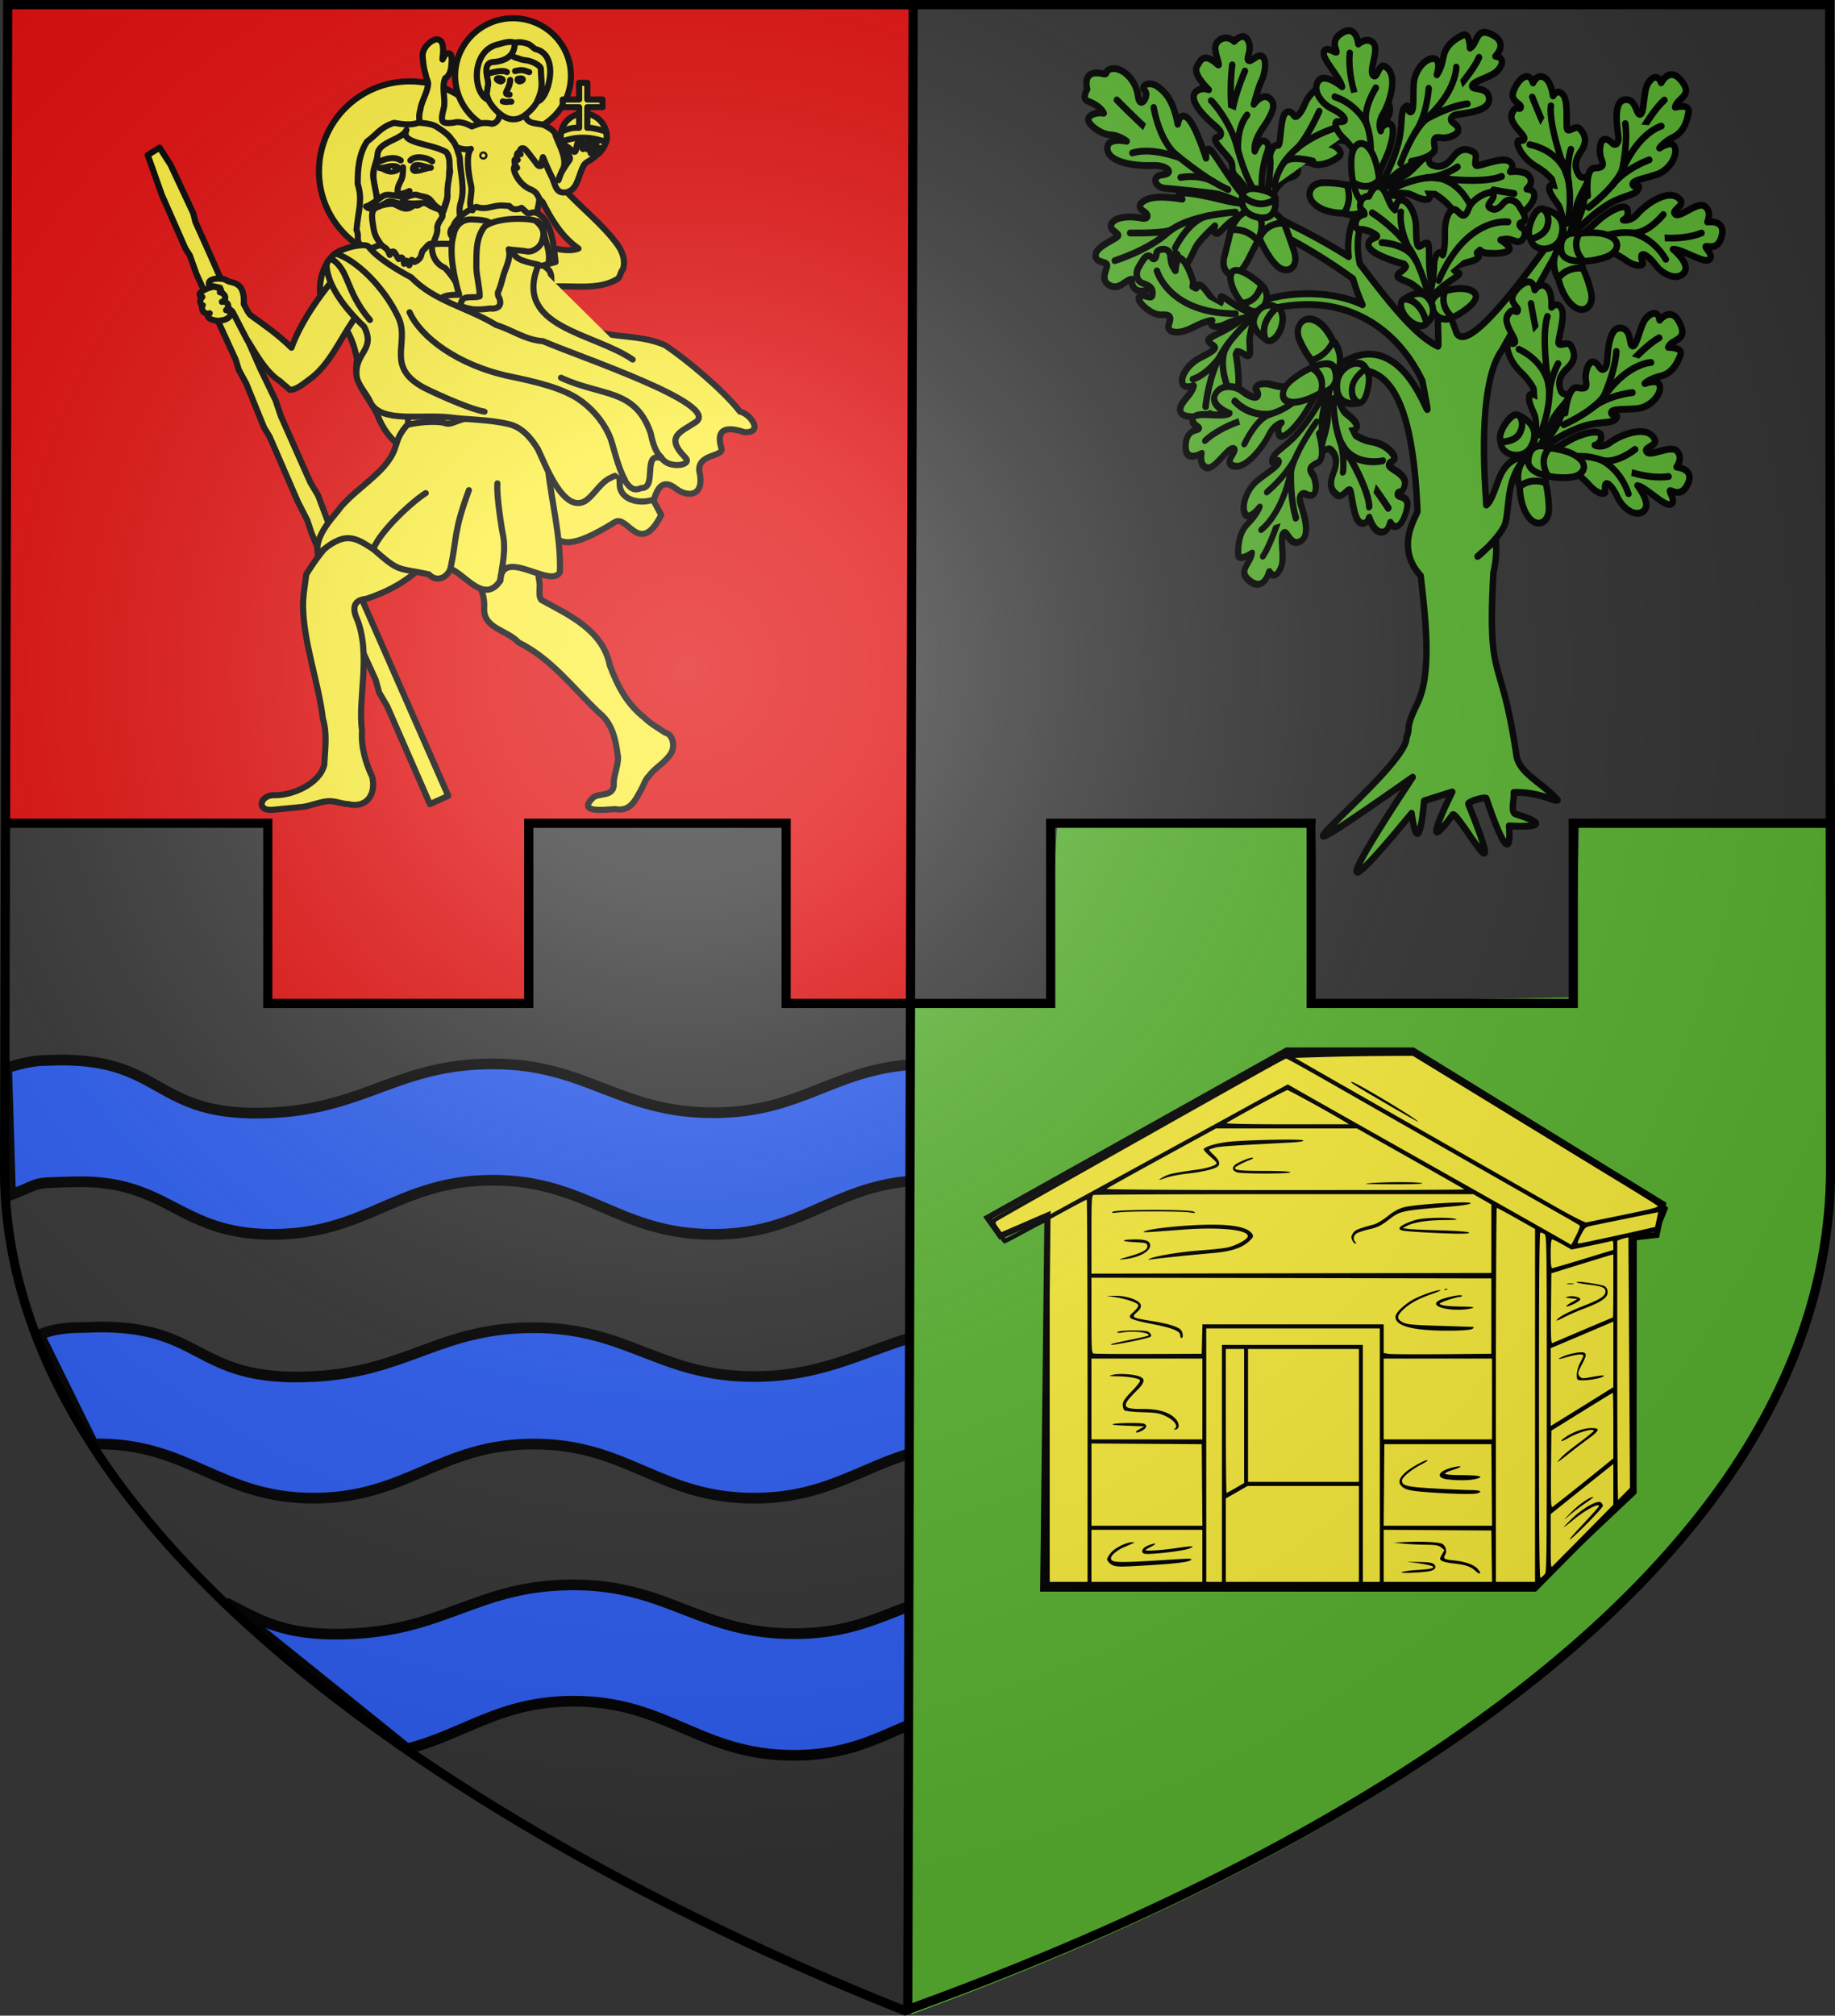 <svg xmlns="http://www.w3.org/2000/svg" xmlns:xlink="http://www.w3.org/1999/xlink" width="600.466" height="659.433" viewBox="-300 -300 600.466 659.433"><rect x="-300" y="-300" width="600.466" height="659.433" fill="#333333" stroke="none"/><radialGradient id="d" cx="221.445" cy="226.331" r="300" gradientTransform="matrix(1.357 0 0 1.349 -75.495 -84.36)" gradientUnits="userSpaceOnUse"><stop offset="0" stop-color="#fff" stop-opacity=".314"/><stop offset=".19" stop-color="#fff" stop-opacity=".251"/><stop offset=".6" stop-color="#6b6b6b" stop-opacity=".125"/><stop offset="1" stop-opacity=".125"/></radialGradient><path fill="#e20909" d="M-298-297.044H-.22L-.651 29.49l-42.263-1.045 1.045-58.577h-84.127l-.681 57.864-85.014.713-1.045-58.577H-298z"/><path fill="#5ab532" fill-rule="evenodd" d="M-1.767 359.034C46.273 341.01 299.31 249.428 299.135 83.227l.313-113.307-82.723-.069-1.432 56.408-86.048 1.62 1.437-58.555-84.81 1.273-3.128 56.446-44.853.719z"/><g stroke="#000"><g fill="#fcef3c" stroke-linecap="round" stroke-linejoin="round" stroke-width="7.649"><g stroke-width="7.639"><g transform="matrix(.263 0 0 .261 142.828 -312.911)"><ellipse cx="-1173.999" cy="264.169" fill-rule="evenodd" rx="112.875" ry="112.709"/><path fill-rule="evenodd" d="M-1259.161 363.2c-27.212 9.675-37.788 66.857-10.617 77.965 16.605 16.153 25.815 34.184 30.24 58.852-5.695 32.094 13.966 44.28 25.61 70.115 24.707 64.899 91.641 53.82 120.47 91.065 24.577 22.029 65.45 59.126 95.234 56.906 11.623 12.375 22.267 21.689 79.537-14.201 15.832-9.922 30.72 44.206 57.67-8.851-15.163-29.775-52.599-94.084-76.583-116.903-21.848-13.346-48.018-25.386-57.058-51.56-14.977-23.478-20.966-50.886-34.912-74.987-9.099-30.097-44.36-34.929-58.88-59.233-9.331-31.621-38.764-47.754-70.338-39.208-33.897 5.323-64.833 1.424-100.373 10.04"/><path d="m-1499.934 243.832 14.777-9.2 13.667 21.521 28.16 60.565 2.72 10.972 17.359 38.901 62.887 143.975 19.506 40.75 6.599 19.757 36.524 82.874 9.858 16.711 14.643 39.382 21.275 52.615 12.868 25.203 113.06 259.188-22.783 10.408-53.325-122.995-9.814-16.735-4.33-15.887-40.503-89.487-39.36-94.719-5.378-16.336-11.473-22.53-35.168-81.622-7.053-11.827-22.157-55.038-9.31-17.409-3.993-12.98-48.59-106.764-8.361-23.687-5.284-8.19-29.557-67.668z"/><path fill-rule="evenodd" d="M-1126.431 369.454c-4.603-24.387-32.949-26.547-45.262-23.38-20.437-11.14-57.764 4.003-78.793 33.46-28.934 28.82-59.054 72.602-70.616 105.802-18.265-18.024-33.795-28.17-50.64-40.625-3.571-2.978-6.597-10.711-8.7-14.13 1.806-31.922-17.906-24.762-22.502-30.574-8.052-2.492-19.122-1.436-20.69 3.26-1.775 5.315 5.141 4.743 13.723 6.873 4.167 9.925 2.638 19.85 15.322 29.776l17.674 34.342c8.673 13.24 22.632 41.412 42.192 53.524 3.08 3.431 8.434 6.941 11.65 10.418 9.108-.352 17.097-8.095 24.24-13.12 24.034-16.91 38.482-50.268 53.681-72.644 7.602-13.232 16.798-3.492 18.972 15.298 12.975 29.786 42.34 51.004 46.723 84.784 2.101 24.698 24.728 31.536 44.755 20.486 32.154-2.062 64.486-1.16 96.493-.033 21.002-9.345 16.716-40.709 17.292-60.871"/><path fill-rule="evenodd" d="M-1420.416 409.435c-6.412 1.253-22.18 8.977-11.574 12.185-4.035 4.16-3.07 9.694.555 10.485-3.283 4.169 1.6 12.61 8.586 10.037-8.536 5.591 7.843 11.299 14.611 8.912 8.89-.512 18.121-10.29 5.707-12.823 5.52-4.846 2.215-11.537-5.189-10.389 8.426-3.752 2.511-11.699-2.453-11.951 5.221-2.689-5-8.514-10.243-6.456M-1114.415 740.571c13.785 22.106 34.965 43.121 33.054 71.18-1.29 25.711 29.159 27.525 42.736 42.955 40.547 20.1 67.594 56.903 99.62 87.65 17.277 13.687 21.045 33.715 23.77 53.271 2.282 9.084-5.252 26.557-4.8 34.976 1.03 19.22-18.832 11.808-26.292 19.13-19.1 19.04 13.938 14.835 27.765 13.895 19.105 3.67 25.097-10.969 32.37-23.94 2.818-5.028 5.612-13.842 9.654-17.205 7.004-9.95 18.352-15.714 25.84-26.06 8.408-9.953 4.272-26.789-5.432-28.55-8.706-6.006-18.263-11.158-25.697-18.671-20.793-16.44-32.7-37.524-43.25-65.924-8.46-43.767-51.41-63.289-84.833-81.566-4.627-5.16-1.435-14.974-2.652-22.579-3.976-20.831-.613-42.63-7.482-62.977l-.319-3.328m-195.775-26.693c-38.551 19.911-65.064 47.742-86.59 83.383-1.523 13.5-4.26 27.14-3.962 40.66 1.032 47.01 19.11 93.643 24.695 140.242 5.686 19.288 2.603 37.877 1.68 57.77-5.9 23.907-39.268 38.229-61.147 38.09-18.689-1.297-24.859 20.802-1.956 18.148 0 0 17.358-1.764 35.1-3.421 10.415-.973 21.897-6.54 32.89-7.262 8.823-.58 17.42 3.585 24.238 3.519 23.834 6.037 35.733-12.385 30.555-34.089-8.484-17.984-14.044-37.648-12.676-58.291-5.672-37.977 11.564-94.823-6.16-139.265-5.334-11.707-6.108-24.081 11.445-25.483 51.119-17.042 72.831-41.982 98.279-72.087"/><circle cx="-1045.441" cy="144.404" r="72.05"/></g><g stroke-width="4.206" transform="matrix(.478 0 0 .473 -289.95 -378.854)"><circle cx="378.527" cy="260.99" r="15.713"/><path d="M375.442 224.003v11.555h-11.238v5.289h11.238v14.251c-5.673-.168-8.194 1.1-12.148 2.592-.649 3.06-.66 3.674.012 6.967 4.143-1.353 8.352-2.508 12.448-2.655a53 53 0 0 1 5.17.07c4.7.289 9.133 1.667 13.004 2.787.614-2.51.473-4.653-.079-7.168-5.06-1.584-10.16-2.755-12.801-2.593v-14.251h10.38v-5.289h-10.38v-11.555z"/></g><g fill-rule="evenodd"><path d="M-1062.032 189.93c.28 8.437-3.782 13.991-9.403 14.723-11.01-2.134-15.217-.725-25.255 3.357-5.872-3.451-13.757-6.146-19.984-5.343-4.635 1.352-11.989 1.647-14.947.085-4.753-2.509-.753-13.17.597-20.478 1.014-11.505-3.162-23.683 1.09-34.677 4.842-2.513 7.391-9.42 7.732-15.854.249-4.686 2.24-15.617-3.91-15.46-5.078-.604-7.79 13.015-6.988 5.754 1.106-10.031 2.195-22.48-6.924-23.307-4.9-.444-19.228 9.28-17.838 22.35 1.23 11.572.755 11.21 4.05 23.359.428 3.428 2.901 6.803 2.7 10.178-.648 10.907-8.332 21.633-9.688 32.488-4.193 13.836 2.003 28.683 11.834 35.008 6.834 3.921 19.387 7.449 32.812 11.743 8.34 3.165 14.129 3.45 18.287 2.263-6.363 7.319-3.34 29.575-.038 44.758 3.366 10.887-6.212 28.504 4.46 34.654 19.68 3.5 36.515 1.19 56.39.962 10.343.548 21.593 14.243 22.178-5.114 5.49-20.066.49-43.805 6.696-64.906 4.852 12.448 7.94 19.96 11.277 25.417 4.335 16.086 9.297 23.693 20.888 17.65 11.433-4.532 12.29-22.414 18.962-33.418 1.646-2.715 6.307-5.039 8.908-6.612 5.278-4.007 14.256-12.723 12.716-13.93-4.26-3.34-13.64 6.65-13.367 6.019-.572.24 9.674-13.953 7.18-15.304-2.127-1.15-11.015 11.707-10.583 10.524-.442-.133 5.193-9.966 2.325-11.551-1.529-.846-8.229 12.099-8.166 11.002-2.565.524-1.235-13.17-3.578-12.75-2.603.52-4.826 8.295-5.189 12.88-1.415 5.552-2.656 3.209-5.615 1.29-4.422-3.675-10.218-8.226-12.538-5.153 0 0 12.988 13.085 9.894 17.358-5.322 7.352-12.755 18.62-13.806 25.506 2.323-6.68 3.917-11.499 6.674-16.22 3.561-14.261-8.239-31.773-11.287-43.3-2.74-3.885-8.203-7.033-14.2-10.015-7.003-1.6-13.685-1.484-17.818-4.411-4.014-2.843-5.721-7.514-2.106-14.16" transform="matrix(.263 0 0 .261 142.828 -312.911)"/><path d="M-1067.271 416.639c10.912-4.797 29.744-2.238 41.55-3.59 41.276-11.511 79.02 4.53 109.872-13.686 4.196-2.477 3.71-9.112 7.368-12.59 2.791-9.7.105-18.456-4.45-26.739-14.084-21.866-38.749-42.612-57.972-61.948-2.442-2.515-4.953-4.971-7.29-7.583-13.19 1.934-13.631-5.831-18.332-17.752-5.278-10.58-8.951-19.782-11.505-25.242-2.9 6.249-1.047 8.735-2.304 9.774-3.276 2.078-5.558-2.363-7.504-4.937-5.493-7.268-11.416-15.433-13.592-16.487-5.476-2.652-6.927 4.653-4.583 6.948-3.908-6.792-6.505 3.845-3.502 7.052-6.664-4.694-3.927 7.51-.84 9.924-8.937-7.617-2.505 18.462 15.738 26.652 12.176 4.78 8.693 10.964 15.812 16.04 10.054 19.735 22.746 43.092 44.847 58.52-24.276 9.452-67.445-16.894-89.334-9.665-17.358-10.411-37.947-6.38-58.905.419M-1076.426 124.163c-4.09 4.29-4.775 9.857-5.143 16.415-.187 3.32 1.413 7.05 1.632 11.386.258 5.105-.503 10.219.85 15.13 2.668 9.687 9.415 18.586 17.367 25.065 11.786 9.602 22.449 8.385 31.774 1.162 9.651-7.476 15.434-15.94 18.429-24.924 1.933-5.799 1.5-11.815 2.445-17.922.624-4.03 2.243-7.562 1.806-10.908-.619-4.732-1.343-9.831-5.088-13.952-15.305-16.84-47.958-18.353-64.072-1.452" transform="matrix(.263 0 0 .261 142.828 -312.911)"/><path d="M-1048.97 149.705c0 4.988-2.608 10.479-4.059 13.192-1.96 3.668-1.683 5.074 3.299 5.074m-23.887-26.919c2.682-1.123 9.745-2.51 13.485-2.51 3.79 0 5.334.162 7.034 1.253m10.217-1.253c2.379-.323 4.47-1.017 6.354-1.094 5.738-.234 7.036 1.338 11.243 2.39m-32.902 36.813c6.103 1.494 6.956-.22 10.588.33m-13.03-25.42c3.538-1.539 2.803-2.671.135-3.767-8.128-1.404-5.323 2.86-.135 3.767m21.213-3.202c8.56-2.399 7.02 2.978 2.019 3.136-1.54-.501-2.858-.692-2.019-3.136" transform="matrix(.263 0 0 .261 142.828 -312.911)"/><path d="M-1039.094 122.62c-15.165-3.276-21.874-20.538-1.133-19.913 4.136-.797 8.506.19 13.097 1.721 4.182 1.396 6.305 5.09 9.804 6.626 31.779 7.597 14.806 65.096 1.914 65.462 8.228-18.653 5.082-19.856 4.599-40.678-.236-4.71-11.488-9.452-15.826-10.3-4.333-.848-6.394-.422-12.455-2.918" transform="matrix(.263 0 0 .261 142.828 -312.911)"/><path d="M-1049.4 119.14c-3.567-3.108 4.638-12.41 3.629-12.966" transform="matrix(.263 0 0 .261 142.828 -312.911)"/><path d="M-1076.064 174.714c-3.892-11.12-1.43-6.577-1.048-16.297 2.352-5.77-1.93-13.051-1.495-21.737.236-4.71 2.795-8.923 7.2-9.286 5.633-.464 18.606-1.587 24.934-11.34 2.575-3.969 3.17-9.513 3.078-10.722-.437-5.733-12.197-2.857-18.895-.623-36.219 6.479-33.659 62.26-13.774 70.005M-1173.52 343.345c-28.8-.817-38.332-20.511-41.432-45.272-1.774-14.179-5.51-21.844-3.686-34.646-2.928-4.103-2.078-18.143-1.645-25.757 14.152-32.959 83.167-30.714 92.901 2.4 3.144 8.701 4.55 14.558 2.444 25.33.46 14.061.823 24.326-5.908 43.213-5.287 14.836-21.359 35.465-42.674 34.732" transform="matrix(.263 0 0 .261 142.828 -312.911)"/><path d="M-1193.473 203.466c-17.315 5.645-20.23 13.579-33.65 23.5-10.148 15.686-11.665 34.343-11.58 52.834 6.324 21.185.988 31.033-1.464 57.856 5.007 10.684-4.728 15.702 12.845 22.8 6.9 2.822 13.234-5.694 20.152-2.93 8.583-1.358 11.579 12.452 20.192 10.679 21.516-15.825 28.566-13.107 50.095-9.009 20.135-13.286 24.246 11.926 29.086-25.904-3.181-9.022-5.597-18.72-3.21-27.833 6.667-19.442-.57-39.939-.628-58.08-2.548-7.729-4.027-16.543-9.861-22.698-4.458-6.736-11.197-11.244-17.84-15.541-5.704-4.524-16.858-5.305-23.888-5.89-9.415 3.861-21.29 1.706-30.249.216m15.49 8.932c-8.537 17.327 29.073 16.134 49.193 27.591 6.05 6.473 3.52 16.35 5.103 24.34-1.331 8.042-3.952 20.174-3.304 29.887.595 8.918-9.84 31.587-13.259 39.546-2.95 13.287-2.301 24.878-6.731 21.395-9.348-7.348-17.11 3.05-21.63 1.232-10.292-1.725-40.132-.359-40.808-4.556 2.761-7.582 12.917-11.528-6.933-39.529 5.078-10.375-2.774-30.917-3.133-43.171-.271-9.259 5.187-17.704 5.527-26.51 1.425-15.765 29.902-17.565 35.976-30.225" transform="matrix(.263 0 0 .261 142.828 -312.911)"/><path d="M-1200.596 304.34c6.176 0 12.684 2.859 19.739 2.859 5.595 0 10.031-3.43 14.566-3.43m-16.01-44.596c0 6.337-.162 11.76-2.286 16.008-2.614 5.228-4.574 8.473-4.574 14.866 0 4.97 10.42 1.079 14.865-1.144m-39.45-36.591c-4.494 4.227 15.942-10.773 28.587-1.715m12.007 0c5.749-6.85 21.249-3.685 27.157 1.143m-65.459 8.332c5.362 0 9.24 6.22 18.582 3.836 7.426-1.895 5.729-6.29-2.001-6.29-6.05 0-10.42 2.454-16.58 2.454m44.02 3.675c-3.529-.305-2.914-4.829-.194-6.854 5.38-1.968 15.985 2.919 19.913 2.86-3.806-.31-13.518 4.016-19.72 3.994M-1146.285 355.948c24.4-4.873 124.109 9.604 144.739 31.308 5.15 5.254 3.366 13.384 4.084 20.232 3.33 28.23 15.946 38.543 30.801 45.793 33.259 23.699 73.769 12.301 110.445 28.958 26.423 17.544 73.38 57.232 93.026 83.12 13.469 2.976 29.95 26.672 6.04 25.893-14.89-4.735-37.625-10-29.1 19.789 4.44 11.948-33.676 6.003-26.643 32.946 4.389 25.801-12.504 28.608-26.5 20.292-5.494-3.263-21.332-20.85-30.57 10.931-14.62 6.483-40.785 2.73-42.667-16.809.096-21.79-10.134-41.727-17.216-61.847-9-25.39-40.624-74-65.253-81.243-18.913-4.879-33.24-1.415-45.837-12.711-51.98-17.333-53.995-79.362-89.166-117.3-14.394-6.03-17.066-20.663-16.183-29.352" transform="matrix(.263 0 0 .261 142.828 -312.911)"/><g stroke-width="2.651"><path d="M228.197 270.5c1.327 1.129-.457.106 2.1-1.049 2.748.916 4.754.51 7.077-.062 3.408-.842 4.856-.47 7.246-.312 1.484 1.861 3.32 1.711 5.275.82 3.191 2.795 2.386 2.734 4.584 2.036 2.72-.38 4.952 2.107 6.346 4.684 2.729 5.045 2.997 10.994 3.735 16.886-6.318 1.58-5.358 2.09-7.697 1.07-8.077-1.698-9.96-2.953-10.62-5.868-5.572-5.083-12.825-5.326-19.698-5.807-2.035-.32-4.076.371-6.099.001-2.014-1.383-1.384-3.664-.096-4.741.958-3.48 6.337-7.224 7.847-7.659z" transform="matrix(.758 0 0 .751 -318.747 -434.685)"/><path d="M256.864 275.721c1.62 1.849 2.266 1.777 2.54 3.975.646 5.184 3.09 8.81 2.113 14.264" transform="matrix(.758 0 0 .751 -318.747 -434.685)"/></g><path d="M-1073.84 328.93c-4.547-3.711-15.25-4.115-22.863-4.416-12.376-.577-20.908 8.08-22.76 19.797-6.38 21.069 1.134 54.285 6.981 74.666-12.598.021-23.313.244-26.478 11.503 9.959 7.804 28.392 4.183 41.017 3.813 6.31-1.758 11.654-6.534 15.01-12.056 2.012-4.569 6.731-9.964 3.79-13.908 3.713-20.877.78-38.007 2.83-56.365 2.278-4.505 2.342-6.728 3.17-12.11 1.233-4.669 2.85-6.755-.697-10.923" transform="matrix(.263 0 0 .261 142.828 -312.911)"/><path d="M-1080.798 333.477c-11.494 14.67-10.08 33.881-10.258 51.426-.136 7.785 4.642 28.312 4.119 36.075-9.702 3.25-22.943-3.57-23.554 11.233 3.964 3.311 10.015 3.756 14.859 4.936 9.134.404 12.456.173 21.65-.994 5.468.783 12.604-.595 12.62-7.468-.419-8.124-3.25-4.958-2.827-13.1 2.161-3.451 4.396-11.775 6.597-20.327 2.763-9.815 10.046-22.49 6.802-33.368 3.489 1.063 17.151 1.42 23.001 2.88 6.336.723 14.226-4.074 17.48-10.443 4.939-11.915 3.277-18.767-5.932-27.28-2.453-4.012-47.339-6.825-64.557 6.43" transform="matrix(.263 0 0 .261 142.828 -312.911)"/><g stroke-width="2.651"><path d="M251.99 359.199c-.06 4.02.185 8.854 3.008 11.987 4.445 2.403 4.478 7.337 4.67 11.742 1.624 15.092 5.725 30.585 5.219 45.629-3.852 7.534-24.997-11.297-25.771 3.792-6.924 10.358-15.183-2.856-21.488-5.242-1.62 4.23-6.078 5.853-9.335 2.428-14.194-3.076-12.283-.663-23.986-10.99-7.72-4.93-12.121-8.509-23.88 2.348-2.064-8.279 7.705-17.277 9.822-20.657 5.517-6.426 12.73-11.063 18.43-17.409 7.652-8.838 3.515-10.864 10.594-18.717.352-.717-.28-1.965.18-2.789 3.08-4.895 14.376-1.952 19.033-2.116 11.85-3.56 23.24-.415 33.503-.006z" transform="matrix(.758 0 0 .751 -317.567 -434.685)"/><path d="M217.628 427.107c2.88-13.508 1.24-15.859 7.973-34.236m13.515 39.478c.776-6.271 2.672-13.507 1.09-20.536-.277-1.227-2.79-16.705-2.305-21.902m-53.594 28.634c3.182-8.085 16.843-20.71 22.662-24.393" transform="matrix(.758 0 0 .751 -317.567 -434.685)"/></g><path d="M-1176.72 582.041c13.65-3.648 33.897-4.793 44.703-2.753 6.434 2.61 9.888.777 15.941-1.469 12.33-4.377 26.207-8.659 41.37-5.951 17.912 3.357 34.37 5.26 50.132 6.468" transform="matrix(.263 0 0 .261 142.828 -312.911)"/><path d="M-1225.18 358.749c-3.135-5.576-37.306 1.583-45.453 12.443-3.026 4.034-7.048 6.158-6.764 12.236 1.752 23.201 20.61 50.65 46.684 75.521 14.82 29.457-11.635 31.737-9.464 61.147 1.772 12.895 11.247 20.212 17.927 34.803 13.799 24.76 62.316 13.747 98.125 17.713 20.302 2.928 49.318 2.576 72.784 8.371 15.516 3.179 27.627 16.079 36.75 31.314 8.763 17.746 31.001 80.223 58.294 65.58 11.566-7.063 19.552-24.23 33.012-29.747 19.086-11.418 17.205 22.238 37.338 13.143 20.847.679.27-47.273 25.923-37.058 8.641 13.12 38.694 8.82 28.97-1.182-25.824-26.562-6.037-31.706 12.78-44.358 33.13-22.278-146.096-82.317-189.815-101.522-22.299-1.63-37.29-13.622-58.417-20.347-35.963-22.083-76.62-29.373-105.605-59.66-17.2-9.195-41.419-23.543-53.07-38.397" transform="matrix(.263 0 0 .261 142.828 -312.911)"/><path d="M-1181.376 299.443c1.908 8.895 19.628 3.231 27.586 4.935 9.72 5.13 10.438 6.068 21.168 8.785-7.224-3.307-10.197-5.81-14.904-12.237-4.06-5.344-8.797-4.111-16.962-7.03-5.05-1.804-11.947 3.365-16.883 2.613-6.032-.918-14.274-2.935-20.127-2.905-6.356.032-11.02 6.065-14.44 7.897-4.124 2.21-7.73 5.664-12.406 6.723 5.765 6.793 19.106-.96 25.18-4.804 8.097-5.682 18.185 7.524 21.788-3.977m-21.699 6.15c-5.619 1.06-8.086 1.907-13.13 4.181-6.882 5.176-4.455 13.493-3.122 23.725.92 7.228 2.876 12.832 7.046 18.47 5.566 10.147 9.198 4.738 13.408 16.989 5.146-10.371 7.453.535 11.155 5.193 2.962-3.053 5.383-3.787 6.763 6.027 3.432-6.801 4.061-3.674 6.313 1.88 4.3-7.449 1.034-8.806 6.81-4.21 9.59-4.305 6.935-8.32 10.247-14.352 4.106-3.204 7.798-11.343 12.294-7.474 2.53-7.098 6.806-14.985 5.514-21.557 1.48-9.584 9.661-12.744 5.507-17.486.56-5.524-10.99-7.179-15.105-10.112-5.381-3.835-7.977-4.07-11.973-1.18-4.672 3.378-6.206-1.03-10.204 3.118-8.208 5.424-14.588-.632-21.871-3.381-2.886-1.09-6.311-.092-9.651.168M-1266.424 367.278c25.823 7.659 61.072 42.651 78.338 80.143 14.855 32.256-17.217 61.428 32.062 88.179 3.928 2.132 52.146 25.575 75.131 29.921M-1174.158 440.881c13.517 30.756 59.472 66.686 125.873 80.63 30.398 6.382 64.782 14.235 86.145 29.572 20.11 14.437 32.176 32.787 37.913 47.699 3.27 8.501 8.973 36.088 17.987 52.218M-1272.414 373.308c24.061 14.396 17.323 39.65 48.934 77.276" transform="matrix(.263 0 0 .261 142.828 -312.911)"/></g></g><g transform="matrix(.263 0 0 .26 142.457 -312.688)"><path d="M-1012.897 383.463c-30.553 77.776 68.988 83.777 117.778 117.778"/><path fill-rule="evenodd" d="M-859.695 624.141c-9.891-8.998-12.154-27.698-13.19-30.69-19.538-56.41-60.9-45.44-111.425-69.341"/><circle cx="-1080.934" cy="244.53" r="1.417"/><circle cx="-1195.225" cy="261.423" r="2.806"/><circle cx="-1160.29" cy="260.301" r="2.806"/></g></g><path fill="#2b5df2" fill-rule="evenodd" stroke-width="3.501" d="M-2.563 48.35c-25.67 2.148-35.649 15.688-64.091 15.688-30.894 0-41.205-15.975-72.098-15.975s-41.206 14.39-72.077 15.975c-40.477 2.078-34.379-19.208-74.396-17.095-5.471-.023-12.582 2.442-12.582 2.442l1.252 41.57c11.026-4.222 6.025-3.921 20.964-4.312 30.88-.809 33.868 17.186 64.762 17.186s41.183-17.709 72.077-17.709 41.204 17.709 72.098 17.709c28.407 0 38.394-14.973 63.997-17.383M-2.091 137.691c-15.796 4.68-29.339 12.658-51.17 12.658-30.895 0-41.206-15.974-72.1-15.974s-41.205 14.39-72.076 15.974c-40.477 2.078-34.901-18.163-74.919-16.05-7.331-.03-11.482.941-14.763 2.413l17.605 35.72c30.88-.809 41.183 17.708 72.077 17.708s41.183-17.709 72.077-17.709 41.204 17.709 72.098 17.709c22.8 0 34.377-9.645 51.296-14.699M-2.58 225.492c-11.194 4.297-20.883 8.985-37.619 8.985-30.893 0-41.204-15.975-72.098-15.975s-41.206 14.39-72.077 15.975c-23.446 1.203-31.44-5.081-41.794-10.173l59.403 47.827c18.715-4.71 30.273-15.572 54.468-15.572 30.894 0 41.205 17.708 72.098 17.708 16.552 0 26.19-5.083 37.25-9.803"/></g><g fill="#5ab532" stroke-width="1.155" transform="matrix(.837 0 0 .895 560.213 -88.573)"><path stroke="#000" stroke-linecap="round" stroke-linejoin="round" stroke-width="2.501" d="M-458.288-114.493c-10.464-28.573-6.169 5.367-7.313 4.849-9.533-4.321-19.85-17.164-30.507-30.116-.495-2.181-.813-4.426-.813-6.592 0-9.693 4.715-14.775 9.626-17.504l-3.045-1.976s-10.314 5.74-10.314 20.045c0 1.149.066 2.246.198 3.404a237 237 0 0 0-20.236-10.65c-20.824-9.694-26.62-17.976-26.62-17.976l-2.75 1.694s9.725 11.858 26.915 20.61c7.526 3.831 16.14 8.755 24.394 14.384 1.621 5.408 3.699 9.519 3.699 9.519s-7.662-4.047-21.511-4.047-27.21 4.424-33.986 12.14l3.634 1.224s9.234-9.41 30.647-9.41c18.65 0 35.231 9.615 44.646 27.958 7.083 36.185-4.7-36.576-41.575 1.596 26.764-15.71 37.69 2.098 39.62 45.793.388 1.29-9.42 12.813 1.305 23.822 1.246 11.817 4.919 34.677-1.294 46.576-5.168 9.897-2.418 8.023-4.314 12.574.588 11.525-75.295 65.515 2.459 14.434-40.38 57.23-15.49 30.455-.441 13.191 2.937 19.031 4.891-4.532 4.891-4.532l11.008-3.27s-14.049 26.4.143 8.389c1.7-2.158 23.002 35.193 6.146-3.954-.358-.832 6.73-2.91 7.062-1.989 10.961 30.28 8.84 9.973 8.84 9.973s21.788 1.331 2.721-4.286c-2.344-.69-.562-5.067-.896-7.917 9.638-.397 15.794 3.407 17.199 2.774-5.983-6.38-15.087-9.728-16.144-16.415-6.114-38.676-11.332-25.094-8.99-66.72.83-3.288 1.345-6.943.999-11.922l-7.194 5.993c2.105-1.258 9.737-8.42 10.819-12.075 1.866-6.305.098-16.281 8.152-24.186 0 0-7.041-.91-10.608 7.906-1.848 4.568-3.216 8.577-4.96 9.566.274-.235-4.587-42.48 6.003-56.415 92.215-153.095-7.396 11.076-17.615-6.462"/><path stroke="#000" stroke-linecap="round" stroke-linejoin="round" stroke-width="2.501" d="M-535.531-161.346s-8.008-.278-14.436-1.824-21.522-4.616-15.546-.252c0 0-9.294-1.603-13.467-.05s-3.597 3.4-1.524 4.58 1.824 2.983-1.156 2.362-9.338-.813-11.28 1.695 2.331 3.476 2.362 4.642c.03 1.167-8.232 3.671-8.805 6.903-.572 3.231 4.183 2.547 4.449 3.866.265 1.318-2.984 5.435.89 7.454 3.872 2.019 6.138-1.917 8.731-2.2 0 0-.344 4.36 3.935 4.35 4.28-.01 5.145-5.834 7.956-9.089s5.342-5.871 6.115-4.06c.772 1.81-2.925 2.69.6 3.992s5.062-5.234 7.163-7.966 6.8-6.727 6.8-6.727-1.079 2.738.766 2.788 5.59-7.675 14.853-7.239z"/><g stroke="#000" stroke-linecap="round" stroke-linejoin="round" stroke-width="2.501"><path d="M-530.745-163.893s2.634-6.153 7.276-7.401c4.643-1.249 3.287-3.93 1.994-4.276 0 0 2.962-2.501 6.759-.86 3.797 1.643 11.008-2.034 11.097-3.614s-3.072-4.12-6.61-3.466c0 0 3.552-2.61 9.194-.918 5.641 1.692 13.277-.892 4.955-6.776 0 0 7.329 1.966 7.736-.063.406-2.028 2.004-.175 3.234-2.16s1.456-5.935-2.893-7.28c-4.348-1.344-5.148.757-5.148.757s.23-4.926-3.111-4.308c-3.342.617-11.06 3.802-11.922 3.57-.863-.23 1.244-3.941-1.621-3.997s-6.463 3.343-7.701 6.307-3.497 5.921-4.428 4.335-3.593-2.657-4.49 2.002-.734 9.512-1.869 8.94c-1.135-.57-3.356 2.574-2.863 5.023s-1.118 13.685-1.118 13.685z"/><path d="M-534.768-158.933s-6.759-10.275-9.452-12.513-1.076-3.317-2.16-5.656-8.813-8.333-5.471-8.95c1.769-.328 2.289-1.792-.6-3.992s-11.75-9.744-7.487-12.877c2.131-1.566 4.793-.495 4.793-.495s-6.204-5.495-4.731-8.307 3.034-5.39 8.173-.925c1.483 1.289-1.19-3.883-.896-6.476s4.352-4.711 7.355-1.946c0 0 3.522-3.777 5.422-.416 1.9 3.36-1.07 6.84.262 7.375s3.514-2.799 5.428-1.394c1.914 1.404.739 6.7-.455 8.874s-2.966 8.558-2.966 8.558 3.369-4.53 6.297-2.142c2.929 2.39.193 6.02-.841 7.97-1.035 1.949-5.78 6.733-5.067 11.29 0 0 1.842-5.029 4.187-3.509 2.344 1.52.365 3.839-.283 6.694-.649 2.856-2.294 7.847-.01 18.17zM-537-159.887s-11.586-4.891-14.96-5.44-16.673-1.8-20.401-2.088-5.584-4.437-.79-4.933 1.714-3.638-3.942-3.374-16.877-.786-17.667-5.72 7.522-3.148 7.522-3.148-2.89-2.2-6.383-2.336c-3.494-.135-8.457-3.516-8.64-5.435s3.477-2.987 6.026-2.481c0 0-.924-2.564-6.407-4.48-2.232-.955-.049-4.29-.049-4.29s-2.363-7.614 6.204-5.64c2.352.542.09-1.58 3.9-1.893s9.001 4.197 9.747 9.919 4.634-.271 2.682-1.864 1.48-3.79 4.997-1.51 6.28 5.871 7.873 13.782c0 0 .662-4.81 3.825-2.27 3.162 2.54 7.238 14.68 7.238 14.68s-.358-4.818 1.866-2.884 9.946 14.96 15.49 19.21zM-591.905-140.947S-579-144.7-571.14-151.232c7.86-6.533 26.437-7.427 26.437-7.427"/><path d="M-591.097-199.7s26.126 25.449 43.507 32.784M-545.971-212.535s-4.15 25.967 9.362 47.496M-493.739-192.108s-31.944 3.366-35.78 23.805"/><path d="M-511.971-195.574s-4.83 10.263-9.175 13.997M-514.417-177.346s-9.268-2.353-11.331.568M-541.022-210.255s-5.656 12.13-4.97 17.684"/><path d="M-554.243-199.428c.306.082 8.047 8.003 10.55 18.278 0 0-.806-7.956 3.518-13.051M-576.693-196.936s2.087 12.807 9.956 18.302c0 0-10.745-3.903-18.29-1.684M-585.896-151.062s13.895.262 16.178-1.22M-568.32-145.595s5.77-11.22 13.755-11.872M-566.159-171.372s7.528-1.391 13.031 1.705M-533.497-155.888l-1.834 6.83s3.102 6.772 6.882 10.045 8.852.797 6.621-5.41-3.512-9.472-3.978-10.24-5.97-1.97-5.97-1.97z"/><path d="M-525.806-154.662s-4.431-7.22-9.56-3.87c-5.2 3.397.035 9.475.035 9.475s1.998-5.794 9.525-5.605"/><path d="m-542.68-154.567-3.825 2.365s-1.578 6.402-2.544 9.707c-.967 3.306.184 6.314 3.133 6.716s5.484-4.188 6.807-6.706 3.106-5.69 3.106-5.69l-.92-4.568-3.155-2.164z"/><path d="M-546.506-152.202s3.297-8.426 8.844-6.42c6.013 2.176 1.658 10.447 1.658 10.447s-3.679-4.767-10.502-4.027M-539.594-160.897l-2.414-3.675s-.065-3.882 6.921-2.425 6.003 3.7 6.003 3.7l-5.086 3.23z"/><path d="M-542.008-164.572s-1.84 6.294 6.113 7.8 6.812-6.526 6.812-6.526-3.42 2.006-6.869 1.499-6.056-2.773-6.056-2.773"/></g><g id="a" fill="#5ab532" stroke="#000" stroke-linecap="round" stroke-linejoin="round" stroke-width="4.081"><path d="M746.95 3.343s-1.183-13.9-8.28-19.224c-7.098-5.324-9.76-10.35-2.367-10.055 0 0-5.62-5.62-14.788-7.985s-14.787-8.578-15.083-11.24 3.252-.59 3.548-3.252c.295-2.662-12.126-6.507-10.942-13.013s4.436-2.366 4.436-5.028-7.985-1.183-6.506-9.168 6.506-13.9 10.647-7.099c0 0 1.182-7.69 7.69-4.437 3.845 2.367 6.21 8.873 6.21 8.873s1.479-5.323 5.916-2.366 5.915 18.336 7.394 19.816c1.478 1.48 4.731-4.437 7.69-2.366s6.803 5.323 3.549 13.308-.296 11.83 2.366 14.196 5.915-2.661 5.915 1.479-3.253 10.647-3.253 17.45.64 14.79-1.183 20.407z" transform="matrix(.606 .155 -.142 .584 -868.943 -267.264)"/><path d="M751.683 1.273s3.843-15.675 3.252-20.703c-.59-5.028.887-8.28 1.479-5.619 0 0-5.619-15.674.295-17.45 5.915-1.775 5.028-3.549 2.662-6.803s-5.146-16.293 4.733-10.647c2.07 1.184 3.845-.592 2.957-4.14-.889-3.55-8.873-19.816-1.775-23.365 7.097-3.55 9.462 7.69 11.83 5.914s-1.48-13.9.295-19.224 5.028-7.097 7.985-2.662c0 0 2.663-11.534 12.127-4.436 9.463 7.097-.296 10.35-.296 16.562 0 0 8.577-4.732 8.873.59.295 5.324 0 12.423-5.62 17.155-5.618 4.733-7.098 8.873-7.098 8.873s6.802-7.69 9.464-2.662-.888 14.196-7.099 18.337c-6.21 4.14-14.787 7.69-13.604 10.055 1.183 2.367 4.733-2.367 4.14 1.48s-5.618 5.322-12.717 10.942c-7.098 5.62-17.155 18.633-20.408 27.506s0 0 0 0z" transform="matrix(.606 .155 -.142 .584 -868.943 -267.264)"/><path d="M753.752 5.414s7.986-10.942 12.127-17.153c4.14-6.211 14.196-15.971 16.562-11.535 2.366 4.437-1.183 6.804-1.183 6.804s4.731 0 7.985-6.211 13.9-18.632 21.886-15.97c7.986 2.661-2.66 8.575.887 10.35s11.535-11.237 16.858-9.463 3.845 8.873 3.845 8.873 10.647-4.733 10.647 5.618c0 10.352-8.28 7.986-8.28 9.169s6.506 3.844 3.844 7.098-18.041-2.07-23.364-.295c0 0 12.717 5.619 10.055 11.83-2.661 6.21-12.422 5.028-18.336.295s-13.288-6.922-8.28.591c1.183 1.775-3.253 4.142-10.943 1.183-7.69-2.958-24.403-4.537-32.237.296z" transform="matrix(.606 .155 -.142 .584 -868.943 -267.264)"/><path d="M830.65-21.5s-12.423 10.056-37.561 10.647c-17.747.888-27.21 12.422-27.21 12.422" transform="matrix(.606 .155 -.142 .584 -868.943 -267.264)"/><path d="M804.919-26.232s-6.992 14.381-16.456 15.859c0 0 12.908-1.072 24.147 10.167M758.525-18.299s13.858-16.59 15.419-28.496 8.782-37.278 15.808-47.037" transform="matrix(.606 .155 -.142 .584 -868.943 -267.264)"/><path d="M791.509-78.022s-13.077 7.222-17.76 32.985c0 0 .194-16.394-4.49-28.69M709.077-74.335s13.513 19.202 26.08 32.005c12.565 12.803 12.801 36.748 12.801 36.748M788.828-56.204s-13.655 9.031-18.878 20.837" transform="matrix(.606 .155 -.142 .584 -868.943 -267.264)"/><path d="M714.056-45.886s19.678-2.133 28.212 14.226c0 0-19.44-27.502-20.626-40.54" transform="matrix(.606 .155 -.142 .584 -868.943 -267.264)"/><path d="M739.748-49.81s-.93 11.032 3.588 20.601M748.704 22.37l1.152 5.849s4.607 10.012 12.582 13.822c7.974 3.81 13.29-2.923 9.303-10.81-3.986-7.886-8.328-12.76-8.328-12.76l-10.013-.886z" transform="matrix(.606 .155 -.142 .584 -868.943 -267.264)"/><path d="M748.085 9.257c-6.873 4.203-1.685 17.1 1.772 18.962 0 0 3.1-8.063 13.556-9.746 0-.001-6.201-14.798-15.328-9.216M738.293 8.961l-10.584.738s-3.692-2.461-1.969-11.815c1.724-9.355 5.661-7.877 5.661-7.877s9.6 2.461 9.6 9.846-2.708 9.108-2.708 9.108" transform="matrix(.606 .155 -.142 .584 -868.943 -267.264)"/><path d="M745.925 3.545c-.749 9.584-14.524 13.785-18.216 6.154 0 0 7.877-3.939 8.37-10.092.49-6.154-2.956-8.862-4.678-9.6 0 0 15.756-2.216 14.524 13.538M751.417 2.525s1.986-2.706 5.052-3.97c3.067-1.262 12.809-5.05 19.844-3.246s5.955 8.659-.36 12.808-12.448 5.953-12.99 5.953c-.54 0-10.103-3.066-10.103-3.066z" transform="matrix(.606 .155 -.142 .584 -868.943 -267.264)"/><path d="M756.47-1.443s-13.474.518-8.48 13.17c2.705 6.855 14.974 2.345 14.974 2.345s-9.742-5.051-6.495-15.515" transform="matrix(.606 .155 -.142 .584 -868.943 -267.264)"/></g><g id="c" fill="#5ab532" stroke="#000" stroke-linecap="round" stroke-linejoin="round" stroke-width="4.081"><path d="M353.109 266.536s11.027-9.944 13.56-15.007c2.531-5.062 3.977-10.125 6.328-6.147s4.159 5.967 5.243 2.35 7.233-20.973 12.295-21.696c5.061-.723 3.977 7.052 5.605 5.424s4.52-6.87 4.52-10.848 8.318-3.436 8.68 3.434c0 0 1.445.181 2.892-1.807 1.447-1.989 8.498-.723 7.594 5.062 0 0 7.594 3.436 4.882 7.595-2.711 4.158-10.666 4.34-14.282 8.86 0 0 6.87.722 5.424 5.062s-9.222 8.137-16.815 7.956-11.572.18-11.39 1.807 3.798 5.244.181 5.967-16.815-1.808-30.376 3.073z" transform="matrix(-.552 .276 -.295 -.533 -262.61 -78.65)"/><path d="M359.618 264.728s9.403 2.711 15.73 2.892c6.327.18 10.125 3.797 6.147 5.785 0 0 2.17 1.627 13.018 1.808 10.848.18 15.549 5.063 12.475 8.137s-5.245 4.88.904 7.593c6.148 2.713 10.486 15.368 7.052 16.091s-5.606-5.785-7.776-2.53-1.265 5.243 2.17 8.86c3.436 3.616.18 8.498-2.35 9.763s-9.104 6.701-10.125 1.084c-.362-1.988-2.351-1.084-3.798 1.266s-9.041.18-7.052-5.063 1.99-5.061 1.628-9.763c0 0-5.063 7.955-6.69 5.062s-1.265-8.86-.542-13.922 3.615-3.977 1.626-5.966c-1.988-1.99-2.35 2.53-4.339-.362-1.988-2.892-1.627-12.113-4.882-15.549 0 0-1.447.362-2.712 3.255s-4.52-8.86-12.113-16.634zM360.884 262.738s18.983-4.52 30.194-13.379 18.804-20.43 18.804-20.43" transform="matrix(-.552 .276 -.295 -.533 -262.61 -78.65)"/><path d="M391.801 234.533s-1.809 16.815-12.475 21.696" transform="matrix(-.552 .276 -.295 -.533 -262.61 -78.65)"/><path d="M408.977 247.37s-12.112-2.712-29.652 8.86M397.86 315.888s5.756-26.276-31.28-45.546M351.07 270.522c-3.103.97-8.34 3.88-7.08 7.953 1.261 4.074 7.468 16.973 12.318 15.227s5.336-13.092 3.686-19.493c-1.65-6.402-8.924-3.687-8.924-3.687" transform="matrix(-.552 .276 -.295 -.533 -262.61 -78.65)"/><path d="M350.682 265.576c-4.917 1.112-9.118 6.498-6.693 12.9 0 0 6.985-8.632 16.004-4.267 0-.001-1.164-10.475-9.311-8.633M346.295 248.778c-5.83 4.72-7.018 11.185-4.386 12.94s12.28-1.536 12.28-1.536 3.73-8.333 3.072-12.061-6.36-3.071-10.966.657" transform="matrix(-.552 .276 -.295 -.533 -262.61 -78.65)"/><path d="M357.26 248.12s5.923 9.43 0 14.694c-5.921 5.264-12.719 3.729-15.351-1.097 0 0 14.038-2.411 15.352-13.596" transform="matrix(-.552 .276 -.295 -.533 -262.61 -78.65)"/></g><use xlink:href="#a" width="100%" height="100%" stroke-width="1.885" transform="matrix(.975 .222 -.216 .977 -54.565 166.004)"/><use xlink:href="#a" width="100%" height="100%" stroke-width="1.885" transform="matrix(-.245 -.969 -.967 .257 -734.917 -529.308)"/><use xlink:href="#a" width="100%" height="100%" stroke-width="1.896" transform="matrix(-.945 .359 -.183 -.977 -926.754 -92.673)"/><use xlink:href="#c" width="100%" height="100%" stroke-width="1.885" transform="matrix(-.42 .908 -.91 -.415 -804.65 310.447)"/></g><path fill="#fcef3c" stroke="#000" stroke-width="2" d="m23.186 98.413 4.196 5.918 15.385-6.657-1.399 122.044h160.847l32.169-32.545-.523-82.233 8.215-.955 2.098-10.01-81.821-50.297h-41.26z"/><path d="m49.364 218.969-7.15-.123v-59.372c0-39.496-.145-59.373-.43-59.373-.236 0-3.182 1.512-6.546 3.361s-6.317 3.361-6.561 3.361c-.716 0-5.005-7.158-4.565-7.619.355-.373 10.15-5.936 44.57-25.312 6.693-3.768 21.134-11.906 32.092-18.086l19.924-11.236 20.913-.316 20.913-.316 12.102 7.406c22.905 14.018 61.207 37.42 66.215 40.455 2.76 1.673 5.018 3.167 5.02 3.319s-.69 1.913-1.536 3.914l-1.54 3.636-3.586.79-3.588.79-.034 42.184-.034 42.184-8.559 8.067a4009 4009 0 0 0-15.976 15.153l-7.418 7.085-73.537.086c-40.446.047-76.756.03-80.689-.038zm6.51-63.966c0-34.387-.12-62.521-.27-62.521-.148 0-2.934 1.447-6.19 3.215l-5.92 3.216v118.61h12.38zm37.57 54.005v-8.515H57.156v17.03h36.288zm-28.817 3.263c-1.104-.282-2.348-1.446-2.348-2.197 0-.322.588-1.29 1.306-2.149 1.329-1.588 5.11-3.427 6.928-3.369 1.052.034 1.288-.105-2.885 1.701-2.044.885-4.068 2.6-4.068 3.447 0 1.665 1.49 1.69 22.2.371 3.497-.222 4.376-.166 4 .257-.618.692-4.81 1.215-14.4 1.798-7.965.484-9.322.502-10.733.141m9.712-3.996c-1.149-.513-.531-1.86 1.183-2.58 2.658-1.116 3.45-.84 1.059.37-1.174.594-1.943 1.112-1.708 1.152 1.261.212 6.058-.134 9.71-.7 2.288-.356 4.593-.63 5.123-.61.833.032.78.12-.39.659-1.879.864-13.817 2.227-14.977 1.71m25.51-29.52V139.99h46.108v77.534h5.55V134.61H94.726v82.913h5.122zm44.827 23.082v-15.686H108.26l-3.565 2.04-3.566 2.04v27.292h43.547zm43.45 7.283-.117-8.403-17.61-.117-17.612-.118v17.041h35.454zm-5.33 4.809c-1.54-1.45-3.289-2.03-7.472-2.476-1.576-.168-3.19-.554-3.586-.857-.67-.516-.665-.65.091-2.002l.81-1.45-1.007-.86c-.835-.713-1.754-.871-5.337-.917-2.38-.03-5.673-.2-7.317-.378l-2.989-.322 3.416-.165c5.576-.27 11.459-.007 12.499.557 1.183.642 1.682 2.436.997 3.587-.76 1.276-.343 1.549 2.835 1.859 3.665.358 6.554 1.379 7.782 2.751 1.436 1.606.849 2.153-.722.673zm-24.032.377c.587-.234 2.7-.526 4.697-.649 4.317-.266 5.55-.496 5.55-1.032 0-.42-4.29-1.255-7.898-1.536-1.175-.092.032-.13 2.68-.086 3.815.064 4.961.233 5.514.813 1 1.05.098 2.019-2.146 2.306-3.866.494-9.483.618-8.397.185m43.547-54.512v-57.73l-6.107-3.446c-3.358-1.896-6.24-3.447-6.404-3.447s-.297 27.53-.297 61.176v61.176h12.808zm3.062 55.643c.748-.71.78-3.036.78-56.006 0-54.18-.016-55.274-.825-55.73-.455-.254-1.03-.463-1.28-.463-.317 0-.451 16.942-.448 56.47.004 42.43.127 56.47.498 56.47.272 0 .845-.333 1.275-.741m10.386-9.973c3.757-3.553 8.032-7.654 9.5-9.114l2.668-2.655v-14.749l-6.938 5.546c-3.816 3.05-8.426 6.739-10.244 8.196l-3.307 2.65-.001 8.907c-.001 8.418.039 8.873.745 8.292.411-.338 3.821-3.52 7.578-7.073zm2.028-6.593c2.994-3.182 5.443-5.934 5.443-6.116 0-1.1-4.286 1.149-8.08 4.24-4.193 3.418-4.388 3.446-1.098.158 3.588-3.587 8.753-6.553 9.81-5.632.357.311.65.817.65 1.125 0 .662-8.52 9.394-10.674 10.94-.822.59.955-1.532 3.95-4.715m-3.65-4.103c2.604-2.642 6.063-5.034 7.274-5.03.179 0-1.02.927-2.663 2.06-1.644 1.133-4.045 2.966-5.337 4.075-2.026 1.738-1.927 1.587.727-1.105m-120.793-8.953-.113-13.334-18.038-.117-18.037-.116v26.9h36.301zm94.778 0-.113-13.334H153l-.113 13.334-.113 13.333h35.46zm-18.117 2.565c-7.641-.477-9.786-.836-11.005-1.843-1.587-1.31-1.388-2.688.672-4.642 1.71-1.621 7.036-4.586 7.453-4.148.113.12-.831.75-2.1 1.401-3.24 1.665-6.26 4.183-6.26 5.22 0 1.728 1.525 2.089 11.1 2.625 5.048.283 10.38.512 11.847.508 2.655-.006 3.54.541 1.707 1.056-1.166.329-6.424.259-13.414-.177m3.92-4.355c-4.624-.495-3.286-3.042 2.161-4.11 2.727-.535 2.323.052-.672.975-1.409.435-2.561.99-2.561 1.233 0 .265 2.093.455 5.23.474 6.224.037 7.876.454 4.911 1.238-1.9.502-5.457.577-9.068.19m40.767 3.752c3.405-2.712 7.775-6.221 9.713-7.798l3.522-2.866v-10.72c0-5.895-.075-10.718-.166-10.718s-4.655 2.784-10.14 6.187l-9.973 6.188-.114 12.667c-.09 10.12-.005 12.599.427 12.33.297-.186 3.326-2.557 6.731-5.27m-4.91-9.713c1.442-1.774 2.82-2.963 7.357-6.353 2.402-1.795 4.371-3.414 4.376-3.6.024-.989-5.158.484-8.424 2.394-2.512 1.47-3.048 1.188-.733-.387 2.387-1.623 5.744-2.841 7.978-2.895 3.45-.082 3.332.606-.598 3.479a247 247 0 0 0-7.18 5.503c-1.997 1.6-3.245 2.436-2.776 1.859m22.328 11.85 2.22-2.065v-83.307l-1.6.307c-.88.169-2.034.476-2.562.682l-.96.374v43.036c0 23.67.153 43.036.34 43.036s1.341-.929 2.562-2.064m-127.742-3.13 2.738-1.607v-43.844h-5.977v23.53c0 12.94.113 23.529.251 23.529s1.483-.724 2.988-1.607m40.308-23.714v-21.737h-36.289v43.473h36.289zm-51.232-5.378V144.47H57.156v26.442h36.288zm-20.706 9.952 1.708-.989-5.763-.224c-3.985-.155-5.32-.328-4.323-.56 1.725-.403 9.095-.45 10.051-.064 1.062.428.793 1.434-.584 2.181-2.026 1.1-3.033.782-1.089-.344m11.717-.26c1.159-.828-.166-2.68-2.86-3.995-2.157-1.054-3.095-1.218-7.79-1.364-2.934-.091-5.576-.372-5.87-.624-.293-.252-.533-1.073-.533-1.824 0-1.099.59-1.981 3.01-4.495 1.94-2.017 2.862-3.282 2.595-3.562-.617-.648-3.708-1.176-7.313-1.249-3.024-.06-3.107-.089-1.494-.504 1.966-.506 6.613-.211 8.645.547 2.046.764 1.809 1.997-.898 4.671-5.14 5.08-4.86 6.02 1.78 5.967 5.204-.042 8.714.965 10.85 3.112 1.435 1.444 1.498 3.393.115 3.62-.677.11-.726.049-.237-.3m103.767-9.692V144.47h-35.435v26.442h35.435zm31.486 1.246 8.219-5.113v-21.467l-1.388.605c-.763.332-5.374 2.294-10.246 4.36l-8.859 3.755v25.438l2.028-1.233c1.115-.678 5.726-3.533 10.246-6.345m-3.45-7.596c-.637-.668-.21-3.63.787-5.46.584-1.074 1.062-2.132 1.062-2.354 0-.645-2.142-.467-5.239.434-3.15.917-3.716.833-1.355-.203 2.037-.894 5.715-1.599 6.673-1.28 1.065.356.98 1.01-.498 3.824-1.454 2.77-1.528 3.23-.669 4.132.464.486 1.083.565 2.455.31 4.382-.81 5.67-.934 5.25-.508-.878.896-7.805 1.8-8.467 1.105M93.351 138.084l.121-4.818h59.314v9.371l1.388.268c.763.147 8.688.206 17.61.132l16.224-.135v-24.65l-65.427-.114-65.426-.113v12.293c0 11.33.058 12.31.747 12.501.41.115 8.528.18 18.037.145l17.291-.062zm-29.716 1.675c.12-.126 2.787-.746 5.926-1.378 3.14-.63 5.88-1.259 6.089-1.395 1.348-.874-4.318-1.664-7.945-1.108-1.78.274-2.341.243-2.006-.108.278-.291 2.337-.487 5.124-.487 3.861 0 4.787.134 5.403.78.492.517.6.932.32 1.226-.232.245-2.987.952-6.122 1.572-5.71 1.13-7.197 1.326-6.789.898m22.55-2.933c0-1.374-2.704-2.43-9.574-3.738-3.459-.659-6.216-1.417-6.592-1.812-.579-.607-.472-.839 1.004-2.178 1.034-.939 1.56-1.747 1.407-2.165-.284-.778-4.134-2.058-7.804-2.595l-2.562-.375 2.775-.038c3.892-.055 8.268 1.517 8.473 3.043.108.805-.233 1.43-1.28 2.347-1.865 1.632-1.508 1.854 4.49 2.797 5.267.829 8.637 1.811 9.77 2.85.798.73 1.034 2.786.32 2.786-.234 0-.426-.415-.426-.922m80.263-1.744c-6.506-.54-9.82-1.967-9.82-4.226 0-1.18 1.938-3.225 4.91-5.18 2.211-1.455 8.09-3.627 9.735-3.597.516.01-.705.58-2.714 1.269-4.346 1.49-7.318 3.12-9.486 5.206-2.05 1.971-2.048 3.033.01 4.079 1.353.687 3.257.864 12.275 1.135 5.87.177 10.76.338 10.865.358s-.041.281-.326.58c-.626.658-9.465.872-15.449.376m7.898-6.736c-4.76-.564-5.885-2.138-2.397-3.354 2.687-.937 6.453-1.562 6.453-1.07 0 .209-.315.38-.701.38-1.177 0-6.557 1.806-6.557 2.202 0 .568 2.762.922 7.472.96 2.617.02 3.938.172 3.415.394-1.388.588-4.938.814-7.685.488m-1.574-6.59c.308-.13.676-.114.818.035s-.11.255-.56.235c-.497-.021-.599-.128-.258-.27zm45.309 13.342c5.269-2.24 9.64-4.073 9.712-4.073.073 0 .133-4.642.133-10.317v-10.316l-.96.254c-.53.14-5.092 1.53-10.14 3.092l-9.18 2.839-.113 11.532c-.091 9.171-.003 11.485.427 11.297.297-.13 4.852-2.068 10.12-4.308m-8.733-3.166c.62-1.054 3.68-2.683 8.857-4.715 5.578-2.19 7.16-3.23 7.16-4.71 0-1.243-1.133-1.712-5.35-2.215-3.5-.417-5.298-.92-3.291-.92 1.714 0 7.555.975 8.28 1.382.98.551 1.362 1.973.816 3.043-.66 1.296-2.83 2.552-7.426 4.298-2.26.859-5.285 2.185-6.723 2.947s-2.483 1.162-2.323.89m4.703-5.741 2.134-1.207-2.134-.24c-1.962-.22-2.031-.265-.854-.565 1.4-.358 3.703.135 3.927.84.165.519-3.397 2.43-4.472 2.4-.405-.011.224-.564 1.399-1.228m-1.175-6.239c.529-.106 1.393-.106 1.922 0 .528.107.096.195-.96.195-1.058 0-1.49-.088-.962-.195m-24.868-14.687V94.07l-2.947-1.691-2.946-1.691H120.31c-33.993 0-62.109.122-62.48.272-.594.24-.675 1.807-.675 12.999v12.726l65.426-.113 65.427-.114zm-118.9 5.889c4.887-1.406 6.495-2.314 6.324-3.572-.124-.919-.41-.997-4.402-1.207-4.608-.242-4.246-.879.506-.89 3.47-.009 4.83.546 4.83 1.967 0 2.074-3.882 4.09-8.752 4.546-1.87.175-1.686.07 1.495-.844m7.156.623c1.96-.907 10.32-2.272 16.54-2.7 3.521-.242 7.48-.668 8.794-.947 2.836-.601 6.51-2.577 6.697-3.602.4-2.192-9.056-3.17-21.469-2.223-12.657.967-13.317.994-12.242.498 1.642-.757 10.076-1.728 17.792-2.05 10.296-.427 16.09.594 17.475 3.08.38.684.183 1.071-1.187 2.327-2.39 2.193-6.002 3.327-12.232 3.84-5.355.442-16.23 1.557-19.425 1.992-1.381.188-1.523.147-.743-.215m66.206-6.056c-.382-.88-.337-1.328.226-2.229.674-1.08 1.675-1.503 6.898-2.909.945-.254 2.962-1.465 4.483-2.69 1.907-1.537 3.56-2.446 5.327-2.93 2.503-.685 13.276-1.573 19.19-1.58 4.883-.008 2.701.795-3.607 1.326-16.845 1.417-16.68 1.38-20.744 4.492-2.331 1.784-3.539 2.366-6.129 2.955-1.774.403-3.658 1.018-4.186 1.366-1.052.693-1.251 1.921-.449 2.764.399.418.397.537-.009.537-.286 0-.736-.496-1-1.102zm24.059-2.51c-3.596-.186-7.006-.461-7.578-.612-1.865-.491-1.132-1.462 2.054-2.722 2.521-.997 4.005-1.26 8.005-1.423 2.7-.11 5.774-.007 6.83.226 1.612.358 1.028.435-3.628.482-5.528.055-9.822.772-12.086 2.018l-1.14.626 1.917.247c1.054.136 5.839.35 10.633.477 5.125.135 8.898.42 9.157.693.504.528-3.783.525-14.164-.011zM64.2 96.42c1.24-.808 25.263-.812 26.47-.006.728.488.54.524-1.281.25-2.835-.427-19.754-.442-23.268-.021-2.295.275-2.627.236-1.921-.224zm153.952 15.487 9.775-2.985v-1.55c0-1.388-.1-1.52-.96-1.276-.53.15-3.602.822-6.83 1.492l-5.868 1.22-2.935-1.664c-1.614-.915-3.152-1.664-3.417-1.664-.328 0-.483 1.505-.483 4.706q0 4.706.472 4.706c.26 0 4.87-1.344 10.246-2.985m-2.424-7.64c.836-1.653 1.377-3.144 1.203-3.314-.175-.17-2.623-1.609-5.441-3.198-4.914-2.772-50.445-28.733-77.323-44.09-7.072-4.04-13.055-7.345-13.296-7.345-.38 0-12.53 6.78-48.986 27.336L51.179 85.329c-16.77 9.455-24.013 13.564-24.93 14.145-.727.46-.672.663.822 3.025.88 1.392 1.797 2.532 2.036 2.532s3.142-1.49 6.45-3.309c5.845-3.214 26.154-14.324 47-25.71 13.886-7.585 20.279-11.085 24.336-13.326a1927 1927 0 0 1 8.965-4.903l5.55-3.017 4.27 2.446c2.348 1.345 21.175 11.98 41.838 23.634 20.664 11.653 39.587 22.353 42.053 23.776a588 588 0 0 0 4.56 2.619c.044.017.763-1.322 1.6-2.975m13.747-.136c6.745-1.481 12.314-2.746 12.375-2.81.184-.193 1.873-4.41 1.873-4.676 0-.135-.624-.133-1.388.006-1.69.306-18.458 3.71-21.51 4.366-2.102.452-2.25.582-3.548 3.14-1.04 2.05-1.205 2.667-.71 2.667.355 0 6.163-1.212 12.908-2.693zm2.008-6.74c9.19-1.876 11.343-2.448 10.887-2.893-.313-.305-5.371-3.475-11.241-7.045s-23.758-14.486-39.75-24.26l-29.076-17.769-9.987.057c-5.494.031-14.172.182-19.285.336l-9.296.28 4.386 2.53c2.413 1.391 12.072 6.91 21.464 12.263a59655 59655 0 0 1 58.063 33.129c6.72 3.842 10.989 6.03 11.527 5.907.47-.107 6.008-1.247 12.308-2.534m-78.269-36.53c-9.955-5.782-11.748-6.922-10.897-6.922 1.236 0 22.685 12.91 21.57 12.983-.117.007-4.92-2.72-10.673-6.061m25.97 28.258c-.12-.125-8.076-4.662-17.683-10.083l-17.466-9.856-23.066-.001-23.066-.001-17.705 9.684c-9.738 5.327-17.888 9.865-18.111 10.084-.238.234 24.022.4 58.453.4 32.373 0 58.762-.102 58.643-.227m-30.88-2.038c5.327-.457 16.045-.442 17.078.024.503.226-3.62.368-10.033.345-8.085-.029-9.898-.124-7.044-.369m-68.948-1.122c0-.1.752-.583 1.67-1.076 1.593-.852 3.283-1.203 10.83-2.247 3.347-.463 6.29-1.456 6.279-2.12-.003-.197-.955-1.165-2.114-2.15-1.159-.987-2.117-2.03-2.128-2.318-.03-.72 3.387-1.847 7.236-2.386 4.916-.689 25-1.136 25.336-.564.186.316-1.313.555-4.524.72-19.21.992-22.928 1.248-24.44 1.684-.94.27-1.774.556-1.853.634-.08.079.64.888 1.6 1.798 1.78 1.688 2.168 2.87 1.213 3.695-.971.839-5.164 1.829-9.909 2.34-2.573.278-5.695.88-6.937 1.338-1.243.458-2.26.752-2.26.652m25.339-2.437c-1.384-.586-1.624-1.344-.726-2.287.86-.903 5.644-2.852 6.023-2.455.124.13-.139.375-.583.544-2.545.97-5.291 2.41-5.291 2.774 0 .777 1.88.96 9.9.967 4.853.004 8.084.182 8.244.454.331.563-16.24.565-17.567.003zm34.858-16.855c-4.81-2.89-17.837-10.038-18.297-10.038-.542 0-19.2 10.14-19.892 10.81-.233.227 8.203.392 19.852.389l20.258-.006z"/><g stroke="#000"><path fill="url(#d)" fill-rule="evenodd" stroke-width="3.005" d="M297.39 659.89c49.012-18.024 303.982-109.606 303.804-275.807l-.301-380.517H2.89L1.87 385.81C2.955 538.44 247.095 640.106 297.39 659.89z" transform="matrix(.997 0 0 1 -300.368 -302.064)"/><g fill="none" stroke-width="3"><path d="m-1.177-298.727-1.778 655.971M-297.764-30.667h85.396v58.952h85.395v-58.952h84.216v58.952h86.575v-58.952h85.243v58.952h85.767v-58.952h85.176"/></g></g></svg>